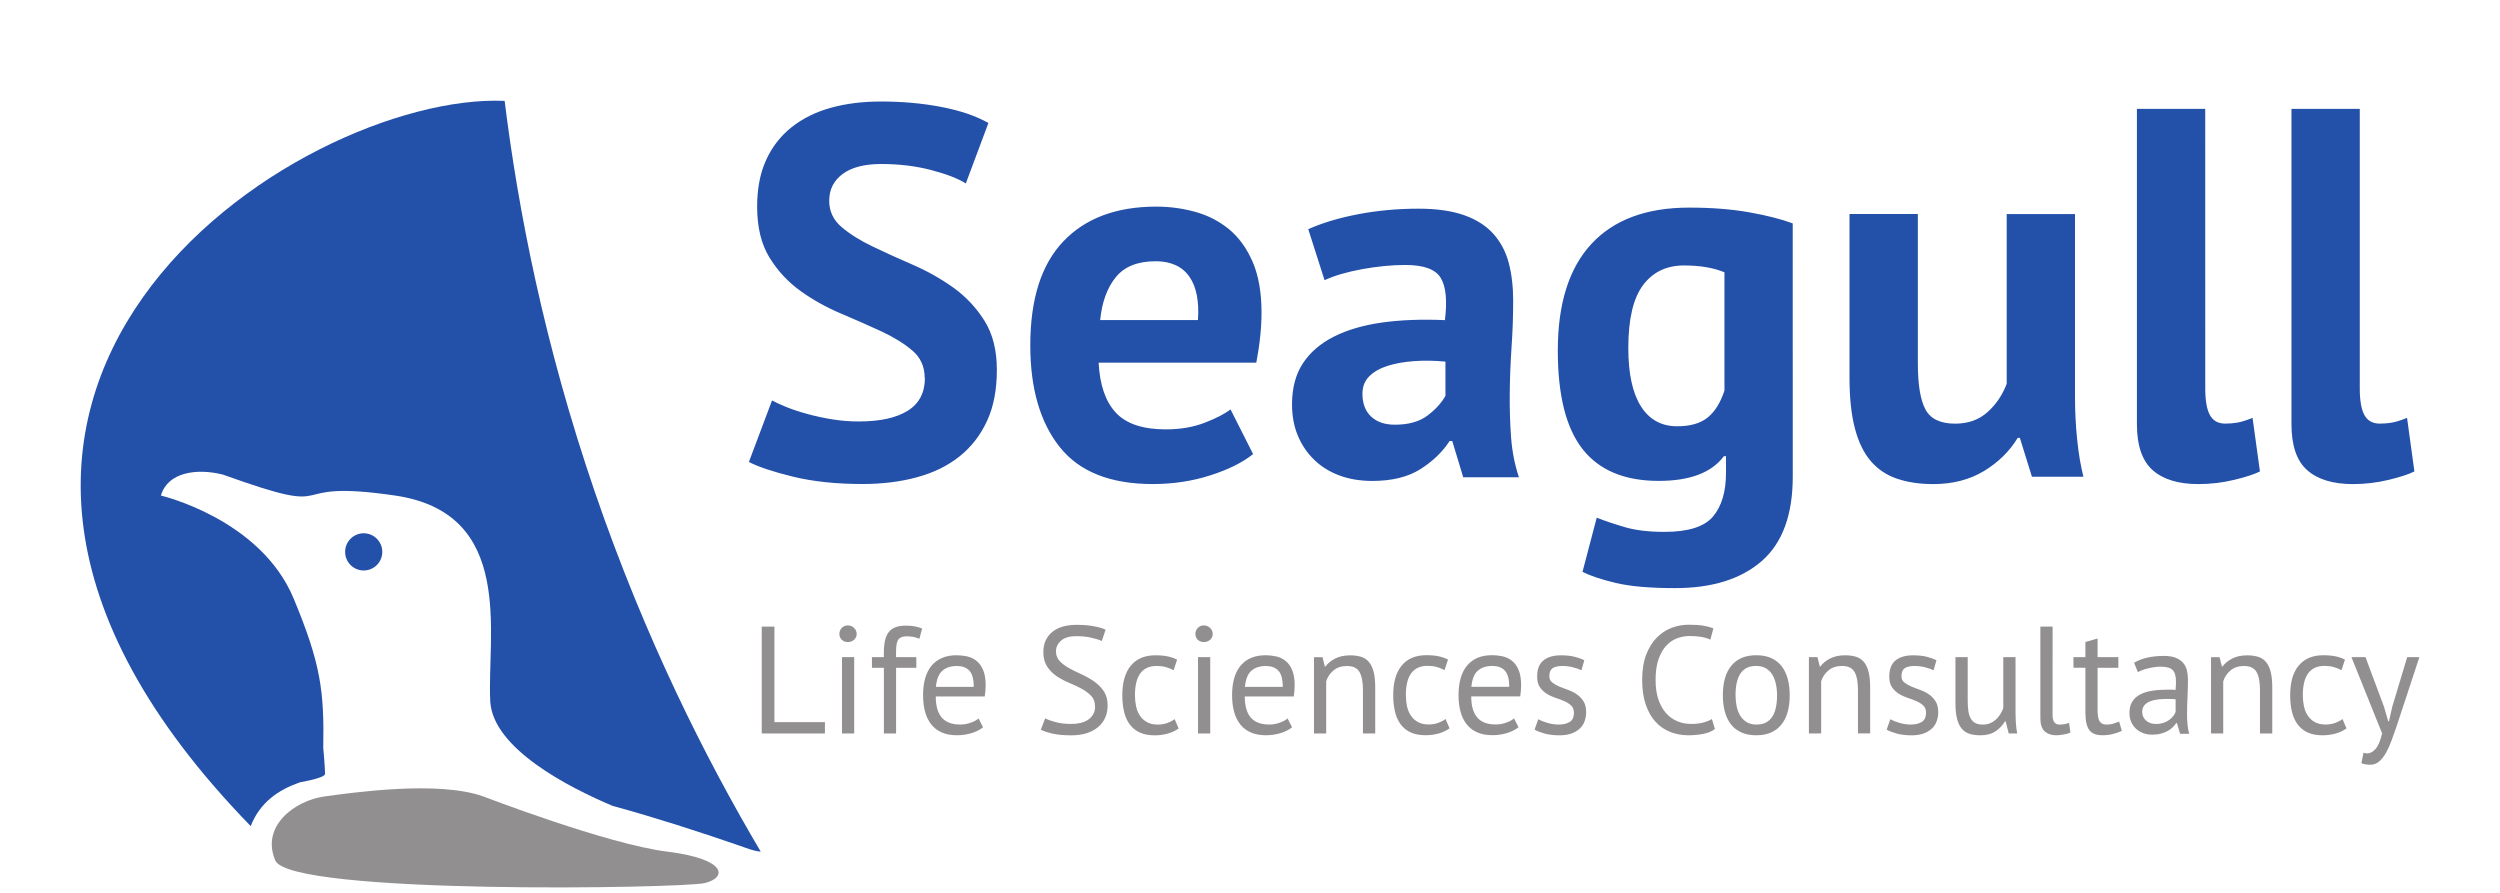 <?xml version="1.0" encoding="UTF-8" standalone="no"?>
<!-- Created with Inkscape (http://www.inkscape.org/) -->

<svg
   xmlns:dc="http://purl.org/dc/elements/1.1/"
   xmlns:cc="http://creativecommons.org/ns#"
   xmlns:rdf="http://www.w3.org/1999/02/22-rdf-syntax-ns#"
   xmlns:svg="http://www.w3.org/2000/svg"
   xmlns="http://www.w3.org/2000/svg"
   xmlns:sodipodi="http://sodipodi.sourceforge.net/DTD/sodipodi-0.dtd"
   xmlns:inkscape="http://www.inkscape.org/namespaces/inkscape"
   width="210"
   height="75"
   viewBox="0 0 55.562 19.844"
   version="1.1"
   id="svg2100"
   inkscape:version="0.92.0 r15299"
   sodipodi:docname="seagull.svg">
  <defs
     id="defs2094">
    <clipPath
       id="clipPath2118"
       clipPathUnits="userSpaceOnUse">
      <path
         inkscape:connector-curvature="0"
         id="path2116"
         d="m 28.346,721.984 h 282.75 v 91.559 H 28.346 Z" />
    </clipPath>
    <clipPath
       id="clipPath2150"
       clipPathUnits="userSpaceOnUse">
      <path
         inkscape:connector-curvature="0"
         id="path2148"
         d="m 28.358,763.977 h 153.059 v 49.567 H 28.358 Z" />
    </clipPath>
    <clipPath
       id="clipPath2166"
       clipPathUnits="userSpaceOnUse">
      <path
         inkscape:connector-curvature="0"
         id="path2164"
         d="m 28.346,721.984 h 282.75 v 91.559 H 28.346 Z" />
    </clipPath>
    <clipPath
       id="clipPath2198"
       clipPathUnits="userSpaceOnUse">
      <path
         inkscape:connector-curvature="0"
         id="path2196"
         d="m 28.358,763.977 h 153.059 v 49.567 H 28.358 Z" />
    </clipPath>
    <clipPath
       id="clipPath2214"
       clipPathUnits="userSpaceOnUse">
      <path
         inkscape:connector-curvature="0"
         id="path2212"
         d="m 28.346,721.984 h 282.75 v 91.559 H 28.346 Z" />
    </clipPath>
    <clipPath
       id="clipPath2340"
       clipPathUnits="userSpaceOnUse">
      <path
         inkscape:connector-curvature="0"
         id="path2338"
         d="M 0,0 H 595.276 V 841.89 H 0 Z" />
    </clipPath>
    <clipPath
       id="clipPath2364"
       clipPathUnits="userSpaceOnUse">
      <path
         inkscape:connector-curvature="0"
         id="path2362"
         d="M 0,0 H 595.276 V 841.89 H 0 Z" />
    </clipPath>
  </defs>
  <sodipodi:namedview
     id="base"
     pagecolor="#ffffff"
     bordercolor="#666666"
     borderopacity="1.0"
     inkscape:pageopacity="0.0"
     inkscape:pageshadow="2"
     inkscape:zoom="6.71"
     inkscape:cx="105"
     inkscape:cy="37.5"
     inkscape:document-units="mm"
     inkscape:current-layer="layer1"
     showgrid="false"
     units="px"
     inkscape:window-width="1920"
     inkscape:window-height="1001"
     inkscape:window-x="-9"
     inkscape:window-y="-9"
     inkscape:window-maximized="1" />
  <g
     inkscape:label="Layer 1"
     inkscape:groupmode="layer"
     id="layer1"
     transform="translate(0,-277.156)">
    <g
       id="g2120"
       transform="matrix(0.353,0,0,-0.353,49.247,43.548)" />
    <g
       id="g2124"
       transform="matrix(0.353,0,0,-0.353,54.374,40.955)" />
    <g
       id="g2216"
       transform="matrix(0.353,0,0,-0.353,47.03,51.449)" />
    <g
       id="g2222"
       transform="matrix(0.353,0,0,-0.353,48.075,49.753)" />
    <g
       id="g2226"
       transform="matrix(0.353,0,0,-0.353,49.961,49.95)" />
    <g
       id="g2230"
       transform="matrix(0.353,0,0,-0.353,53.034,50.845)" />
    <g
       id="g2234"
       transform="matrix(0.353,0,0,-0.353,54.893,51.337)" />
    <g
       id="g2240"
       transform="matrix(0.353,0,0,-0.353,56.83,49.95)" />
    <g
       id="g2244"
       transform="matrix(0.353,0,0,-0.353,58.987,51.449)" />
    <g
       id="g2248"
       transform="matrix(0.353,0,0,-0.353,60.911,51.337)" />
    <g
       id="g2252"
       transform="matrix(0.353,0,0,-0.353,61.86,49.95)" />
    <g
       id="g2256"
       transform="matrix(0.353,0,0,-0.353,63.675,50.988)" />
    <g
       id="g2260"
       transform="matrix(0.353,0,0,-0.353,66.81,51.351)" />
    <g
       id="g2264"
       transform="matrix(0.353,0,0,-0.353,67.267,50.601)" />
    <g
       id="g2268"
       transform="matrix(0.353,0,0,-0.353,69.988,51.449)" />
    <g
       id="g2272"
       transform="matrix(0.353,0,0,-0.353,71.501,50.988)" />
    <g
       id="g2276"
       transform="matrix(0.353,0,0,-0.353,72.427,49.753)" />
    <g
       id="g2280"
       transform="matrix(0.353,0,0,-0.353,74.313,51.032)" />
    <g
       id="g2284"
       transform="matrix(0.353,0,0,-0.353,74.778,49.753)" />
    <g
       id="g2288"
       transform="matrix(0.353,0,0,-0.353,76.606,51.239)" />
    <g
       id="g2292"
       transform="matrix(0.353,0,0,-0.353,78.923,51.449)" />
    <g
       id="g2296"
       transform="matrix(0.353,0,0,-0.353,80.846,51.337)" />
    <g
       id="g2818"
       transform="translate(-28.696,243.066)">
      <path
         id="path2154"
         style="fill:#2350a9;fill-opacity:1;fill-rule:nonzero;stroke:none;stroke-width:0.353"
         d="m 81.142,42.723 c 0,0.272 0.035,0.471 0.105,0.595 0.07,0.125 0.183,0.187 0.339,0.187 0.093,0 0.185,-0.007 0.274,-0.023 0.089,-0.016 0.2,-0.051 0.333,-0.105 L 82.356,44.568 c -0.125,0.063 -0.316,0.125 -0.572,0.187 -0.257,0.062 -0.521,0.094 -0.794,0.094 -0.444,0 -0.782,-0.103 -1.016,-0.309 -0.234,-0.206 -0.35,-0.547 -0.35,-1.022 v -7.008 h 1.518 z m -3.434,0 c 0,0.272 0.035,0.471 0.105,0.595 0.07,0.125 0.183,0.187 0.338,0.187 0.094,0 0.185,-0.007 0.275,-0.023 0.089,-0.016 0.2,-0.051 0.333,-0.105 L 78.923,44.568 c -0.125,0.063 -0.315,0.125 -0.573,0.187 -0.257,0.062 -0.521,0.094 -0.794,0.094 -0.444,0 -0.782,-0.103 -1.016,-0.309 -0.233,-0.206 -0.351,-0.547 -0.351,-1.022 v -7.008 h 1.518 z m -6.388,-3.877 v 3.317 c 0,0.475 0.056,0.817 0.17,1.028 0.112,0.21 0.332,0.315 0.66,0.315 0.288,0 0.527,-0.085 0.718,-0.256 0.191,-0.171 0.333,-0.381 0.427,-0.631 v -3.772 h 1.518 v 4.064 c 0,0.319 0.016,0.633 0.047,0.94 0.031,0.308 0.078,0.586 0.14,0.835 h -1.144 l -0.269,-0.865 h -0.047 c -0.179,0.296 -0.429,0.542 -0.747,0.736 -0.32,0.194 -0.697,0.292 -1.133,0.292 -0.296,0 -0.561,-0.039 -0.794,-0.117 -0.234,-0.078 -0.428,-0.206 -0.584,-0.385 C 70.124,44.167 70.005,43.926 69.924,43.622 69.842,43.318 69.801,42.937 69.801,42.478 v -3.632 z m -5.349,4.718 c 0.295,0 0.523,-0.066 0.683,-0.199 0.16,-0.132 0.282,-0.331 0.368,-0.595 v -2.628 c -0.241,-0.101 -0.541,-0.152 -0.899,-0.152 -0.389,0 -0.693,0.146 -0.911,0.438 -0.218,0.292 -0.327,0.757 -0.327,1.396 0,0.568 0.093,1 0.28,1.296 0.187,0.296 0.455,0.444 0.806,0.444 m 2.569,1.121 c 0,0.849 -0.23,1.473 -0.689,1.874 -0.46,0.401 -1.102,0.602 -1.928,0.602 -0.561,0 -1.003,-0.039 -1.326,-0.117 -0.323,-0.078 -0.566,-0.16 -0.73,-0.245 L 64.183,45.596 c 0.179,0.07 0.387,0.14 0.625,0.21 0.237,0.07 0.531,0.105 0.882,0.105 0.529,0 0.889,-0.115 1.08,-0.344 0.191,-0.23 0.286,-0.551 0.286,-0.964 v -0.374 h -0.047 c -0.272,0.366 -0.755,0.549 -1.448,0.549 -0.756,0 -1.318,-0.234 -1.688,-0.701 -0.37,-0.467 -0.555,-1.198 -0.555,-2.196 0,-1.043 0.249,-1.833 0.748,-2.371 0.498,-0.537 1.222,-0.806 2.172,-0.806 0.498,0 0.944,0.035 1.337,0.105 0.393,0.07 0.714,0.152 0.964,0.246 z m -8.841,-1.156 c 0.303,0 0.545,-0.068 0.724,-0.204 0.179,-0.136 0.312,-0.282 0.398,-0.438 v -0.76 c -0.242,-0.023 -0.474,-0.027 -0.695,-0.011 -0.222,0.016 -0.419,0.051 -0.59,0.105 -0.171,0.054 -0.308,0.132 -0.409,0.233 -0.101,0.102 -0.151,0.23 -0.151,0.386 0,0.218 0.064,0.387 0.192,0.508 0.128,0.121 0.306,0.181 0.531,0.181 M 57.772,39.184 c 0.311,-0.14 0.681,-0.251 1.109,-0.333 0.428,-0.082 0.876,-0.123 1.343,-0.123 0.405,0 0.743,0.049 1.016,0.146 0.272,0.097 0.488,0.236 0.648,0.415 0.159,0.179 0.273,0.393 0.339,0.642 0.066,0.25 0.099,0.53 0.099,0.841 0,0.343 -0.012,0.688 -0.036,1.034 -0.023,0.346 -0.037,0.687 -0.04,1.022 -0.004,0.335 0.006,0.66 0.029,0.975 0.023,0.316 0.081,0.613 0.175,0.894 h -1.238 L 60.972,43.891 h -0.058 c -0.156,0.241 -0.372,0.449 -0.648,0.625 -0.277,0.175 -0.633,0.263 -1.069,0.263 -0.272,0 -0.518,-0.041 -0.736,-0.123 -0.218,-0.081 -0.405,-0.198 -0.56,-0.35 -0.156,-0.152 -0.277,-0.331 -0.362,-0.537 -0.086,-0.207 -0.128,-0.438 -0.128,-0.695 0,-0.358 0.08,-0.66 0.239,-0.905 0.16,-0.245 0.389,-0.444 0.689,-0.596 0.3,-0.152 0.658,-0.256 1.074,-0.315 0.417,-0.058 0.882,-0.076 1.396,-0.053 0.054,-0.436 0.023,-0.749 -0.094,-0.94 -0.116,-0.191 -0.378,-0.286 -0.782,-0.286 -0.304,0 -0.625,0.031 -0.964,0.093 -0.338,0.062 -0.617,0.144 -0.835,0.245 z m -3.398,0.713 c -0.397,0 -0.691,0.119 -0.882,0.356 -0.191,0.237 -0.306,0.555 -0.345,0.951 h 2.173 c 0.03,-0.42 -0.034,-0.743 -0.193,-0.969 -0.16,-0.226 -0.411,-0.339 -0.753,-0.339 m 2.172,4.286 c -0.234,0.187 -0.551,0.345 -0.952,0.473 -0.401,0.129 -0.827,0.193 -1.278,0.193 -0.943,0 -1.631,-0.274 -2.068,-0.823 -0.436,-0.549 -0.654,-1.302 -0.654,-2.26 0,-1.028 0.245,-1.798 0.736,-2.312 0.49,-0.514 1.179,-0.771 2.067,-0.771 0.296,0 0.584,0.04 0.865,0.117 0.28,0.078 0.529,0.206 0.748,0.385 0.218,0.18 0.393,0.421 0.525,0.724 0.132,0.304 0.198,0.682 0.198,1.133 0,0.163 -0.009,0.338 -0.029,0.525 -0.019,0.187 -0.048,0.381 -0.087,0.584 h -3.504 c 0.024,0.49 0.15,0.86 0.38,1.109 0.229,0.249 0.601,0.374 1.115,0.374 0.319,0 0.605,-0.049 0.858,-0.146 0.253,-0.097 0.446,-0.196 0.578,-0.298 z m -7.299,-1.693 c 0,-0.249 -0.091,-0.452 -0.274,-0.608 -0.183,-0.156 -0.412,-0.297 -0.688,-0.426 -0.277,-0.128 -0.576,-0.26 -0.9,-0.397 -0.323,-0.136 -0.623,-0.304 -0.899,-0.502 -0.277,-0.199 -0.506,-0.446 -0.689,-0.742 -0.182,-0.296 -0.274,-0.674 -0.274,-1.133 0,-0.397 0.066,-0.742 0.199,-1.033 0.132,-0.292 0.321,-0.535 0.566,-0.73 0.246,-0.195 0.536,-0.339 0.871,-0.432 0.334,-0.093 0.708,-0.14 1.121,-0.14 0.474,0 0.923,0.041 1.343,0.122 0.421,0.082 0.767,0.2 1.04,0.356 l -0.502,1.343 c -0.172,-0.109 -0.429,-0.208 -0.771,-0.298 -0.343,-0.09 -0.713,-0.134 -1.109,-0.134 -0.374,0 -0.66,0.074 -0.858,0.222 -0.199,0.148 -0.298,0.346 -0.298,0.595 0,0.234 0.092,0.429 0.275,0.584 0.183,0.156 0.413,0.3 0.689,0.432 0.276,0.133 0.576,0.269 0.899,0.409 0.323,0.14 0.623,0.31 0.9,0.508 0.276,0.199 0.506,0.444 0.689,0.736 0.183,0.292 0.274,0.656 0.274,1.092 0,0.436 -0.072,0.812 -0.216,1.127 -0.144,0.315 -0.346,0.578 -0.607,0.788 -0.261,0.21 -0.576,0.366 -0.946,0.467 -0.369,0.102 -0.776,0.152 -1.22,0.152 -0.584,0 -1.098,-0.055 -1.542,-0.163 -0.444,-0.109 -0.771,-0.218 -0.98,-0.327 l 0.514,-1.367 c 0.086,0.047 0.196,0.098 0.333,0.152 0.136,0.054 0.289,0.105 0.461,0.151 0.172,0.047 0.352,0.086 0.543,0.117 0.191,0.031 0.387,0.047 0.59,0.047 0.475,0 0.839,-0.08 1.092,-0.24 0.253,-0.159 0.379,-0.403 0.379,-0.73"
         inkscape:connector-curvature="0" />
      <path
         d="m 34.267,52.45 c 0.21,-0.531 0.615,-0.805 1.094,-0.973 0.04,-0.007 0.561,-0.097 0.559,-0.188 -0.006,-0.222 -0.04,-0.573 -0.04,-0.573 v 0 c 0.022,-1.256 -0.049,-1.862 -0.66,-3.328 -0.737,-1.768 -2.948,-2.284 -2.948,-2.284 0.147,-0.516 0.786,-0.614 1.375,-0.467 2.8,1.008 1.155,0.074 3.832,0.467 2.678,0.393 2.039,3.095 2.112,4.568 0.053,1.056 1.757,1.923 2.72,2.329 0.95,0.26 1.889,0.563 2.823,0.885 0.154,0.053 0.31,0.12 0.469,0.132 -1.223,-2.067 -2.571,-4.74 -3.684,-7.985 -1.132,-3.302 -1.709,-6.289 -2.008,-8.701 -4.552,-0.197 -15.019,6.486 -5.643,16.119"
         style="fill:#2350a9;fill-opacity:1;fill-rule:nonzero;stroke:none;stroke-width:0.353"
         id="path2158"
         inkscape:connector-curvature="0" />
      <path
         d="m 36.779,45.942 c -0.228,0 -0.413,0.186 -0.413,0.414 0,0.228 0.185,0.413 0.413,0.413 0.228,0 0.413,-0.185 0.413,-0.413 0,-0.228 -0.186,-0.414 -0.413,-0.414"
         style="fill:#2350a9;fill-opacity:1;fill-rule:nonzero;stroke:none;stroke-width:0.353"
         id="path2170"
         inkscape:connector-curvature="0" />
      <path
         d="m 39.437,51.791 c 0,0 2.756,1.062 4.089,1.227 1.333,0.165 1.334,0.58 0.829,0.699 -0.503,0.119 -9.216,0.267 -9.542,-0.504 -0.326,-0.77 0.445,-1.334 1.096,-1.422 0.652,-0.089 2.534,-0.356 3.527,0"
         style="fill:#918f90;fill-opacity:1;fill-rule:nonzero;stroke:none;stroke-width:0.353"
         id="path2206"
         inkscape:connector-curvature="0" />
      <path
         inkscape:connector-curvature="0"
         d="m 81.679,49.794 0.095,0.326 h 0.017 l 0.075,-0.329 0.33,-1.096 h 0.271 l -0.502,1.523 c -0.038,0.111 -0.076,0.218 -0.114,0.322 -0.037,0.104 -0.079,0.196 -0.124,0.278 -0.045,0.081 -0.096,0.146 -0.153,0.195 -0.056,0.049 -0.122,0.073 -0.196,0.073 -0.081,0 -0.148,-0.011 -0.2,-0.034 l 0.047,-0.234 c 0.029,0.011 0.058,0.017 0.085,0.017 0.063,0 0.124,-0.034 0.183,-0.1 0.059,-0.066 0.107,-0.181 0.146,-0.344 l -0.682,-1.696 h 0.312 z m -0.832,0.485 c -0.068,0.05 -0.148,0.087 -0.241,0.114 -0.093,0.026 -0.19,0.039 -0.292,0.039 -0.131,0 -0.242,-0.021 -0.332,-0.063 -0.091,-0.042 -0.164,-0.102 -0.222,-0.18 -0.058,-0.078 -0.099,-0.172 -0.126,-0.282 -0.026,-0.11 -0.039,-0.231 -0.039,-0.365 0,-0.287 0.063,-0.507 0.19,-0.66 0.127,-0.152 0.309,-0.229 0.546,-0.229 0.109,0 0.201,0.009 0.277,0.025 0.076,0.017 0.144,0.041 0.205,0.073 l -0.078,0.234 c -0.052,-0.029 -0.11,-0.052 -0.173,-0.07 -0.063,-0.017 -0.131,-0.025 -0.204,-0.025 -0.321,0 -0.482,0.217 -0.482,0.651 0,0.086 0.009,0.168 0.025,0.246 0.017,0.078 0.045,0.147 0.085,0.207 0.04,0.06 0.092,0.108 0.156,0.144 0.064,0.036 0.144,0.055 0.239,0.055 0.081,0 0.154,-0.013 0.219,-0.037 0.064,-0.025 0.117,-0.053 0.158,-0.085 z m -1.923,0.112 v -0.967 c 0,-0.176 -0.025,-0.309 -0.076,-0.398 -0.051,-0.09 -0.144,-0.134 -0.28,-0.134 -0.12,0 -0.219,0.032 -0.297,0.097 -0.078,0.065 -0.133,0.145 -0.164,0.243 v 1.16 h -0.271 v -1.696 h 0.19 l 0.051,0.207 h 0.014 c 0.054,-0.072 0.127,-0.132 0.219,-0.178 0.092,-0.046 0.2,-0.07 0.327,-0.07 0.092,0 0.174,0.011 0.244,0.032 0.07,0.022 0.128,0.059 0.175,0.114 0.046,0.054 0.081,0.127 0.105,0.219 0.024,0.091 0.036,0.207 0.036,0.347 v 1.024 z m -2.317,-0.21 c 0.063,0 0.12,-0.009 0.17,-0.025 0.05,-0.017 0.093,-0.038 0.129,-0.065 0.036,-0.026 0.066,-0.055 0.09,-0.086 0.024,-0.032 0.041,-0.062 0.053,-0.092 v -0.282 c -0.032,-0.002 -0.064,-0.004 -0.097,-0.005 -0.033,-0.001 -0.065,-0.002 -0.097,-0.002 -0.07,0 -0.139,0.004 -0.205,0.012 -0.067,0.008 -0.125,0.023 -0.176,0.044 -0.051,0.022 -0.091,0.051 -0.122,0.088 -0.03,0.037 -0.046,0.084 -0.046,0.141 0,0.079 0.028,0.144 0.085,0.195 0.056,0.051 0.129,0.076 0.217,0.076 m -0.482,-1.36 c 0.086,-0.052 0.186,-0.09 0.3,-0.115 0.114,-0.025 0.234,-0.037 0.358,-0.037 0.117,0 0.212,0.016 0.283,0.048 0.071,0.032 0.126,0.073 0.163,0.124 0.037,0.051 0.062,0.107 0.074,0.168 0.013,0.061 0.019,0.122 0.019,0.183 0,0.136 -0.004,0.268 -0.01,0.397 -0.007,0.129 -0.01,0.251 -0.01,0.367 0,0.084 0.003,0.163 0.01,0.237 0.007,0.074 0.019,0.144 0.037,0.207 H 77.149 l -0.071,-0.238 h -0.017 c -0.02,0.032 -0.046,0.063 -0.077,0.093 -0.03,0.031 -0.067,0.058 -0.11,0.081 -0.043,0.024 -0.093,0.043 -0.149,0.059 -0.056,0.016 -0.121,0.024 -0.193,0.024 -0.072,0 -0.14,-0.011 -0.202,-0.034 -0.062,-0.023 -0.116,-0.055 -0.161,-0.097 -0.046,-0.042 -0.081,-0.092 -0.107,-0.151 -0.026,-0.059 -0.039,-0.126 -0.039,-0.2 0,-0.099 0.02,-0.183 0.061,-0.249 0.041,-0.067 0.098,-0.12 0.171,-0.159 0.073,-0.04 0.162,-0.068 0.265,-0.085 0.103,-0.017 0.217,-0.025 0.341,-0.025 h 0.093 c 0.03,0 0.061,0.002 0.093,0.007 0.007,-0.068 0.01,-0.129 0.01,-0.183 0,-0.125 -0.025,-0.212 -0.074,-0.261 -0.05,-0.05 -0.14,-0.074 -0.272,-0.074 -0.038,0 -0.08,0.003 -0.123,0.009 -0.044,0.006 -0.09,0.014 -0.136,0.025 -0.047,0.01 -0.091,0.023 -0.132,0.038 -0.042,0.015 -0.079,0.032 -0.11,0.05 z m -1.347,-0.125 h 0.265 v -0.336 l 0.271,-0.078 v 0.414 h 0.461 v 0.237 h -0.461 v 0.939 c 0,0.118 0.015,0.201 0.044,0.25 0.03,0.048 0.079,0.073 0.149,0.073 0.059,0 0.109,-0.006 0.15,-0.019 0.041,-0.012 0.086,-0.029 0.135,-0.049 l 0.061,0.207 c -0.061,0.03 -0.128,0.053 -0.2,0.071 -0.072,0.018 -0.15,0.027 -0.234,0.027 -0.138,0 -0.235,-0.039 -0.291,-0.117 -0.057,-0.078 -0.085,-0.208 -0.085,-0.392 v -0.991 h -0.265 z m -0.465,1.279 c 0,0.079 0.013,0.136 0.041,0.17 0.027,0.034 0.066,0.051 0.115,0.051 0.029,0 0.061,-0.003 0.095,-0.007 0.034,-0.005 0.072,-0.015 0.116,-0.031 l 0.03,0.214 c -0.036,0.018 -0.086,0.033 -0.151,0.044 -0.065,0.011 -0.121,0.017 -0.168,0.017 -0.102,0 -0.186,-0.029 -0.251,-0.086 -0.066,-0.058 -0.098,-0.156 -0.098,-0.294 v -2.035 h 0.272 z m -1.886,-1.279 v 0.967 c 0,0.088 0.005,0.165 0.015,0.232 0.01,0.067 0.028,0.122 0.053,0.166 0.025,0.044 0.059,0.078 0.102,0.1 0.043,0.023 0.097,0.034 0.163,0.034 0.061,0 0.115,-0.009 0.163,-0.029 0.047,-0.019 0.09,-0.046 0.127,-0.079 0.037,-0.034 0.07,-0.073 0.098,-0.117 0.028,-0.044 0.052,-0.091 0.07,-0.141 v -1.133 h 0.272 v 1.215 c 0,0.081 0.003,0.165 0.008,0.253 0.006,0.087 0.016,0.163 0.029,0.229 H 73.34 l -0.068,-0.268 h -0.017 c -0.052,0.088 -0.122,0.162 -0.21,0.22 -0.088,0.059 -0.2,0.088 -0.336,0.088 -0.091,0 -0.17,-0.011 -0.239,-0.032 -0.069,-0.022 -0.127,-0.059 -0.173,-0.114 -0.047,-0.054 -0.081,-0.127 -0.105,-0.219 -0.024,-0.092 -0.036,-0.208 -0.036,-0.348 v -1.024 z m -0.926,1.235 c 0,-0.068 -0.02,-0.121 -0.061,-0.159 -0.041,-0.038 -0.091,-0.071 -0.151,-0.097 -0.06,-0.026 -0.126,-0.051 -0.197,-0.074 -0.071,-0.024 -0.137,-0.054 -0.196,-0.092 -0.06,-0.037 -0.11,-0.085 -0.151,-0.144 -0.041,-0.059 -0.061,-0.138 -0.061,-0.237 0,-0.163 0.046,-0.282 0.139,-0.358 0.092,-0.076 0.222,-0.114 0.387,-0.114 0.122,0 0.224,0.011 0.307,0.032 0.083,0.022 0.155,0.047 0.216,0.076 l -0.065,0.224 c -0.052,-0.025 -0.115,-0.047 -0.188,-0.066 -0.073,-0.019 -0.152,-0.029 -0.236,-0.029 -0.099,0 -0.173,0.017 -0.219,0.051 -0.047,0.034 -0.07,0.093 -0.07,0.176 0,0.059 0.02,0.104 0.061,0.137 0.041,0.033 0.091,0.062 0.151,0.089 0.06,0.026 0.125,0.051 0.196,0.076 0.071,0.025 0.137,0.058 0.197,0.098 0.06,0.041 0.11,0.092 0.151,0.155 0.041,0.062 0.061,0.144 0.061,0.246 0,0.073 -0.012,0.14 -0.036,0.204 -0.024,0.064 -0.061,0.118 -0.11,0.163 -0.05,0.045 -0.111,0.081 -0.185,0.107 -0.073,0.026 -0.16,0.039 -0.259,0.039 -0.129,0 -0.238,-0.013 -0.329,-0.038 -0.09,-0.025 -0.166,-0.054 -0.227,-0.088 l 0.081,-0.231 c 0.052,0.029 0.12,0.056 0.204,0.081 0.084,0.025 0.168,0.037 0.254,0.037 0.097,0 0.177,-0.019 0.241,-0.058 0.063,-0.038 0.095,-0.108 0.095,-0.207 m -1.513,0.461 v -0.967 c 0,-0.176 -0.025,-0.309 -0.076,-0.398 -0.051,-0.09 -0.144,-0.134 -0.28,-0.134 -0.12,0 -0.219,0.032 -0.297,0.097 -0.078,0.065 -0.133,0.145 -0.165,0.243 v 1.16 H 68.899 v -1.696 h 0.19 l 0.051,0.207 h 0.014 c 0.054,-0.072 0.127,-0.132 0.219,-0.178 0.091,-0.046 0.2,-0.07 0.327,-0.07 0.092,0 0.174,0.011 0.244,0.032 0.07,0.022 0.128,0.059 0.175,0.114 0.046,0.054 0.081,0.127 0.105,0.219 0.024,0.091 0.036,0.207 0.036,0.347 v 1.024 z m -2.721,-0.848 c 0,0.086 0.009,0.169 0.025,0.248 0.017,0.079 0.044,0.148 0.08,0.207 0.036,0.059 0.084,0.107 0.143,0.143 0.059,0.036 0.13,0.054 0.214,0.054 0.307,0.003 0.461,-0.215 0.461,-0.651 0,-0.088 -0.009,-0.172 -0.026,-0.251 -0.017,-0.079 -0.043,-0.148 -0.079,-0.207 -0.036,-0.059 -0.084,-0.106 -0.143,-0.141 -0.059,-0.035 -0.13,-0.053 -0.214,-0.053 -0.308,-0.003 -0.461,0.215 -0.461,0.651 m -0.282,0 c 0,-0.287 0.064,-0.507 0.192,-0.66 0.127,-0.153 0.311,-0.229 0.551,-0.229 0.127,0 0.237,0.021 0.331,0.063 0.094,0.042 0.171,0.102 0.232,0.18 0.061,0.078 0.106,0.172 0.136,0.282 0.029,0.11 0.044,0.231 0.044,0.365 0,0.287 -0.064,0.507 -0.192,0.66 -0.128,0.153 -0.312,0.229 -0.551,0.229 -0.127,0 -0.237,-0.021 -0.331,-0.063 -0.094,-0.042 -0.171,-0.102 -0.232,-0.18 -0.061,-0.078 -0.107,-0.172 -0.136,-0.282 -0.029,-0.109 -0.044,-0.231 -0.044,-0.364 m -0.176,0.75 c -0.068,0.052 -0.154,0.088 -0.258,0.108 -0.104,0.02 -0.215,0.031 -0.332,0.031 -0.143,0 -0.276,-0.024 -0.4,-0.073 -0.124,-0.048 -0.233,-0.122 -0.326,-0.222 -0.093,-0.099 -0.166,-0.227 -0.22,-0.382 -0.054,-0.155 -0.081,-0.339 -0.081,-0.551 0,-0.222 0.03,-0.41 0.09,-0.565 0.06,-0.155 0.139,-0.282 0.237,-0.38 0.098,-0.098 0.209,-0.17 0.331,-0.216 0.122,-0.045 0.246,-0.068 0.373,-0.068 0.135,0 0.246,0.007 0.332,0.022 0.086,0.015 0.159,0.035 0.22,0.059 l -0.068,0.251 c -0.108,-0.054 -0.263,-0.081 -0.465,-0.081 -0.093,0 -0.184,0.017 -0.275,0.051 -0.09,0.034 -0.171,0.09 -0.242,0.166 -0.071,0.077 -0.128,0.178 -0.171,0.302 -0.043,0.125 -0.064,0.277 -0.064,0.458 0,0.163 0.02,0.306 0.061,0.428 0.041,0.122 0.096,0.224 0.168,0.305 0.071,0.081 0.155,0.143 0.251,0.183 0.096,0.041 0.201,0.061 0.314,0.061 0.102,0 0.191,-0.01 0.266,-0.031 0.076,-0.02 0.14,-0.046 0.192,-0.078 z m -3.134,-0.363 c 0,-0.068 -0.02,-0.121 -0.061,-0.159 -0.041,-0.038 -0.091,-0.071 -0.151,-0.097 -0.06,-0.026 -0.126,-0.051 -0.197,-0.074 -0.071,-0.024 -0.137,-0.054 -0.196,-0.092 -0.06,-0.037 -0.11,-0.085 -0.151,-0.144 -0.041,-0.059 -0.061,-0.138 -0.061,-0.237 0,-0.163 0.046,-0.282 0.139,-0.358 0.092,-0.076 0.222,-0.114 0.387,-0.114 0.122,0 0.224,0.011 0.307,0.032 0.083,0.022 0.155,0.047 0.215,0.076 l -0.064,0.224 c -0.052,-0.025 -0.115,-0.047 -0.188,-0.066 -0.073,-0.019 -0.152,-0.029 -0.236,-0.029 -0.099,0 -0.173,0.017 -0.219,0.051 -0.047,0.034 -0.07,0.093 -0.07,0.176 0,0.059 0.02,0.104 0.061,0.137 0.041,0.033 0.091,0.062 0.151,0.089 0.06,0.026 0.126,0.051 0.197,0.076 0.071,0.025 0.137,0.058 0.197,0.098 0.06,0.041 0.11,0.092 0.151,0.155 0.041,0.062 0.061,0.144 0.061,0.246 0,0.073 -0.012,0.14 -0.036,0.204 -0.024,0.064 -0.061,0.118 -0.11,0.163 -0.05,0.045 -0.111,0.081 -0.185,0.107 -0.073,0.026 -0.16,0.039 -0.259,0.039 -0.129,0 -0.238,-0.013 -0.329,-0.038 -0.09,-0.025 -0.166,-0.054 -0.227,-0.088 l 0.081,-0.231 c 0.052,0.029 0.12,0.056 0.204,0.081 0.084,0.025 0.168,0.037 0.254,0.037 0.097,0 0.177,-0.019 0.241,-0.058 0.064,-0.038 0.095,-0.108 0.095,-0.207 m -1.815,-1.038 c -0.133,0 -0.24,0.035 -0.321,0.105 -0.08,0.07 -0.128,0.19 -0.144,0.359 h 0.841 c 0,-0.172 -0.033,-0.292 -0.098,-0.361 -0.065,-0.069 -0.158,-0.103 -0.278,-0.103 m 0.583,1.363 c -0.068,0.054 -0.153,0.097 -0.256,0.129 -0.103,0.031 -0.212,0.047 -0.327,0.047 -0.129,0 -0.241,-0.021 -0.336,-0.063 -0.095,-0.042 -0.173,-0.102 -0.234,-0.18 -0.061,-0.078 -0.107,-0.171 -0.136,-0.28 -0.03,-0.109 -0.044,-0.231 -0.044,-0.367 0,-0.29 0.065,-0.51 0.193,-0.661 0.129,-0.151 0.313,-0.227 0.553,-0.227 0.077,0 0.154,0.009 0.231,0.025 0.077,0.017 0.146,0.049 0.207,0.097 0.061,0.047 0.111,0.115 0.149,0.202 0.038,0.087 0.058,0.202 0.058,0.344 0,0.074 -0.007,0.157 -0.02,0.248 h -1.089 c 0,0.099 0.01,0.188 0.031,0.265 0.02,0.077 0.052,0.142 0.095,0.195 0.043,0.053 0.099,0.094 0.168,0.122 0.069,0.028 0.153,0.042 0.253,0.042 0.077,0 0.154,-0.013 0.231,-0.041 0.077,-0.027 0.135,-0.059 0.173,-0.095 z m -1.533,0.024 c -0.068,0.05 -0.148,0.087 -0.241,0.114 -0.093,0.026 -0.19,0.039 -0.291,0.039 -0.131,0 -0.242,-0.021 -0.333,-0.063 -0.091,-0.042 -0.164,-0.102 -0.222,-0.18 -0.058,-0.078 -0.099,-0.172 -0.126,-0.282 -0.026,-0.11 -0.039,-0.231 -0.039,-0.365 0,-0.287 0.063,-0.507 0.19,-0.66 0.127,-0.152 0.309,-0.229 0.546,-0.229 0.109,0 0.201,0.009 0.277,0.025 0.076,0.017 0.144,0.041 0.205,0.073 l -0.078,0.234 c -0.052,-0.029 -0.11,-0.052 -0.173,-0.07 -0.064,-0.017 -0.131,-0.025 -0.204,-0.025 -0.321,0 -0.482,0.217 -0.482,0.651 0,0.086 0.009,0.168 0.025,0.246 0.017,0.078 0.045,0.147 0.085,0.207 0.04,0.06 0.092,0.108 0.156,0.144 0.064,0.036 0.144,0.055 0.239,0.055 0.081,0 0.154,-0.013 0.219,-0.037 0.064,-0.025 0.117,-0.053 0.158,-0.085 z M 58.987,50.391 v -0.967 c 0,-0.176 -0.025,-0.309 -0.076,-0.398 -0.051,-0.09 -0.144,-0.134 -0.28,-0.134 -0.12,0 -0.219,0.032 -0.297,0.097 -0.078,0.065 -0.133,0.145 -0.164,0.243 v 1.16 h -0.271 v -1.696 h 0.19 l 0.051,0.207 h 0.014 c 0.054,-0.072 0.127,-0.132 0.219,-0.178 0.092,-0.046 0.2,-0.07 0.327,-0.07 0.092,0 0.174,0.011 0.244,0.032 0.07,0.022 0.128,0.059 0.175,0.114 0.046,0.054 0.081,0.127 0.105,0.219 0.024,0.091 0.036,0.207 0.036,0.347 v 1.024 z m -2.158,-1.499 c -0.133,0 -0.24,0.035 -0.321,0.105 -0.08,0.07 -0.128,0.19 -0.144,0.359 h 0.841 c 0,-0.172 -0.033,-0.292 -0.098,-0.361 -0.066,-0.069 -0.158,-0.103 -0.278,-0.103 m 0.583,1.363 c -0.068,0.054 -0.153,0.097 -0.256,0.129 -0.103,0.031 -0.212,0.047 -0.327,0.047 -0.129,0 -0.241,-0.021 -0.336,-0.063 -0.095,-0.042 -0.173,-0.102 -0.234,-0.18 -0.061,-0.078 -0.107,-0.171 -0.136,-0.28 -0.029,-0.109 -0.044,-0.231 -0.044,-0.367 0,-0.29 0.065,-0.51 0.193,-0.661 0.129,-0.151 0.313,-0.227 0.553,-0.227 0.077,0 0.154,0.009 0.231,0.025 0.077,0.017 0.146,0.049 0.207,0.097 0.061,0.047 0.111,0.115 0.149,0.202 0.038,0.087 0.058,0.202 0.058,0.344 0,0.074 -0.007,0.157 -0.02,0.248 h -1.089 c 0,0.099 0.01,0.188 0.031,0.265 0.02,0.077 0.052,0.142 0.095,0.195 0.043,0.053 0.099,0.094 0.168,0.122 0.069,0.028 0.153,0.042 0.253,0.042 0.077,0 0.154,-0.013 0.231,-0.041 0.077,-0.027 0.134,-0.059 0.173,-0.095 z m -2.09,-1.56 h 0.271 v 1.696 h -0.271 z m -0.058,-0.515 c 0,-0.052 0.017,-0.097 0.053,-0.134 0.035,-0.037 0.08,-0.056 0.134,-0.056 0.054,0 0.101,0.019 0.139,0.056 0.038,0.037 0.058,0.082 0.058,0.134 0,0.052 -0.019,0.095 -0.058,0.129 -0.038,0.034 -0.085,0.051 -0.139,0.051 -0.054,0 -0.099,-0.017 -0.134,-0.051 -0.035,-0.034 -0.053,-0.077 -0.053,-0.129 m -0.373,2.1 c -0.068,0.05 -0.148,0.087 -0.241,0.114 -0.093,0.026 -0.19,0.039 -0.291,0.039 -0.131,0 -0.242,-0.021 -0.333,-0.063 -0.09,-0.042 -0.164,-0.102 -0.222,-0.18 -0.058,-0.078 -0.1,-0.172 -0.126,-0.282 -0.026,-0.11 -0.039,-0.231 -0.039,-0.365 0,-0.287 0.063,-0.507 0.19,-0.66 0.127,-0.152 0.309,-0.229 0.546,-0.229 0.109,0 0.201,0.009 0.277,0.025 0.076,0.017 0.144,0.041 0.205,0.073 l -0.078,0.234 c -0.052,-0.029 -0.11,-0.052 -0.173,-0.07 -0.064,-0.017 -0.131,-0.025 -0.204,-0.025 -0.321,0 -0.482,0.217 -0.482,0.651 0,0.086 0.009,0.168 0.025,0.246 0.017,0.078 0.045,0.147 0.085,0.207 0.04,0.06 0.091,0.108 0.156,0.144 0.064,0.036 0.144,0.055 0.239,0.055 0.081,0 0.154,-0.013 0.219,-0.037 0.065,-0.025 0.117,-0.053 0.158,-0.085 z m -1.859,-0.492 c 0,-0.095 -0.028,-0.173 -0.085,-0.232 -0.057,-0.06 -0.127,-0.113 -0.212,-0.159 -0.085,-0.047 -0.177,-0.09 -0.277,-0.131 -0.099,-0.041 -0.192,-0.09 -0.277,-0.147 -0.085,-0.058 -0.155,-0.129 -0.212,-0.214 -0.056,-0.085 -0.085,-0.193 -0.085,-0.324 0,-0.185 0.065,-0.332 0.193,-0.441 0.129,-0.109 0.312,-0.163 0.55,-0.163 0.138,0 0.264,0.01 0.376,0.031 0.113,0.02 0.201,0.047 0.265,0.078 l -0.085,0.251 c -0.052,-0.026 -0.128,-0.05 -0.229,-0.073 -0.101,-0.024 -0.214,-0.035 -0.341,-0.035 -0.149,0 -0.261,0.034 -0.336,0.1 -0.074,0.067 -0.112,0.145 -0.112,0.236 0,0.088 0.028,0.162 0.085,0.22 0.056,0.059 0.127,0.111 0.212,0.158 0.085,0.047 0.177,0.092 0.277,0.137 0.099,0.046 0.192,0.098 0.277,0.158 0.085,0.06 0.155,0.132 0.212,0.215 0.056,0.084 0.085,0.188 0.085,0.312 0,0.102 -0.018,0.193 -0.054,0.275 -0.036,0.081 -0.089,0.151 -0.159,0.21 -0.07,0.059 -0.155,0.104 -0.254,0.136 -0.099,0.031 -0.213,0.047 -0.339,0.047 -0.169,0 -0.31,-0.013 -0.421,-0.039 -0.111,-0.026 -0.197,-0.055 -0.258,-0.086 L 51.925,50.055 c 0.052,0.029 0.129,0.057 0.231,0.084 0.102,0.027 0.216,0.041 0.343,0.041 0.074,0 0.145,-0.007 0.21,-0.022 0.066,-0.015 0.122,-0.038 0.17,-0.071 0.047,-0.033 0.085,-0.074 0.114,-0.124 0.028,-0.05 0.042,-0.108 0.042,-0.176 M 49.961,48.892 c -0.133,0 -0.24,0.035 -0.321,0.105 -0.08,0.07 -0.128,0.19 -0.144,0.359 h 0.841 c 0,-0.172 -0.033,-0.292 -0.098,-0.361 C 50.174,48.926 50.081,48.892 49.961,48.892 m 0.583,1.363 c -0.068,0.054 -0.153,0.097 -0.256,0.129 -0.103,0.031 -0.212,0.047 -0.327,0.047 -0.129,0 -0.241,-0.021 -0.336,-0.063 -0.095,-0.042 -0.173,-0.102 -0.234,-0.18 -0.061,-0.078 -0.107,-0.171 -0.136,-0.28 -0.029,-0.109 -0.044,-0.231 -0.044,-0.367 0,-0.29 0.065,-0.51 0.193,-0.661 0.129,-0.151 0.313,-0.227 0.553,-0.227 0.077,0 0.154,0.009 0.231,0.025 0.077,0.017 0.146,0.049 0.207,0.097 0.061,0.047 0.111,0.115 0.149,0.202 0.038,0.087 0.058,0.202 0.058,0.344 0,0.074 -0.007,0.157 -0.02,0.248 H 49.493 c 0,0.099 0.01,0.188 0.031,0.265 0.02,0.077 0.052,0.142 0.095,0.195 0.043,0.053 0.099,0.094 0.168,0.122 0.069,0.028 0.153,0.042 0.253,0.042 0.077,0 0.154,-0.013 0.231,-0.041 0.077,-0.027 0.134,-0.059 0.173,-0.095 z m -2.47,-1.56 h 0.265 v -0.095 c 0,-0.104 0.009,-0.194 0.025,-0.272 0.017,-0.077 0.045,-0.139 0.083,-0.188 0.038,-0.049 0.088,-0.085 0.149,-0.109 0.061,-0.024 0.137,-0.036 0.227,-0.036 0.072,0 0.136,0.005 0.192,0.014 0.055,0.009 0.114,0.026 0.175,0.051 l -0.061,0.227 c -0.052,-0.023 -0.102,-0.037 -0.148,-0.044 -0.046,-0.007 -0.09,-0.01 -0.131,-0.01 -0.059,0 -0.104,0.009 -0.137,0.027 -0.033,0.018 -0.057,0.045 -0.071,0.08 -0.015,0.035 -0.024,0.078 -0.027,0.129 -0.004,0.051 -0.005,0.11 -0.005,0.178 v 0.048 h 0.451 v 0.237 H 48.611 v 1.459 h -0.271 v -1.459 h -0.265 z m -0.665,-1.77e-4 h 0.271 v 1.696 h -0.271 z m -0.058,-0.515 c 0,-0.052 0.017,-0.097 0.053,-0.134 0.035,-0.037 0.08,-0.056 0.134,-0.056 0.054,0 0.101,0.019 0.139,0.056 0.038,0.037 0.058,0.082 0.058,0.134 0,0.052 -0.019,0.095 -0.058,0.129 -0.038,0.034 -0.085,0.051 -0.139,0.051 -0.054,0 -0.099,-0.017 -0.134,-0.051 -0.035,-0.034 -0.053,-0.077 -0.053,-0.129 m -0.322,2.212 h -1.404 v -2.375 h 0.282 v 2.123 h 1.123 z"
         style="fill:#918f90;fill-opacity:1;fill-rule:nonzero;stroke:none;stroke-width:0.353"
         id="path2302" />
    </g>
  </g>
</svg>

